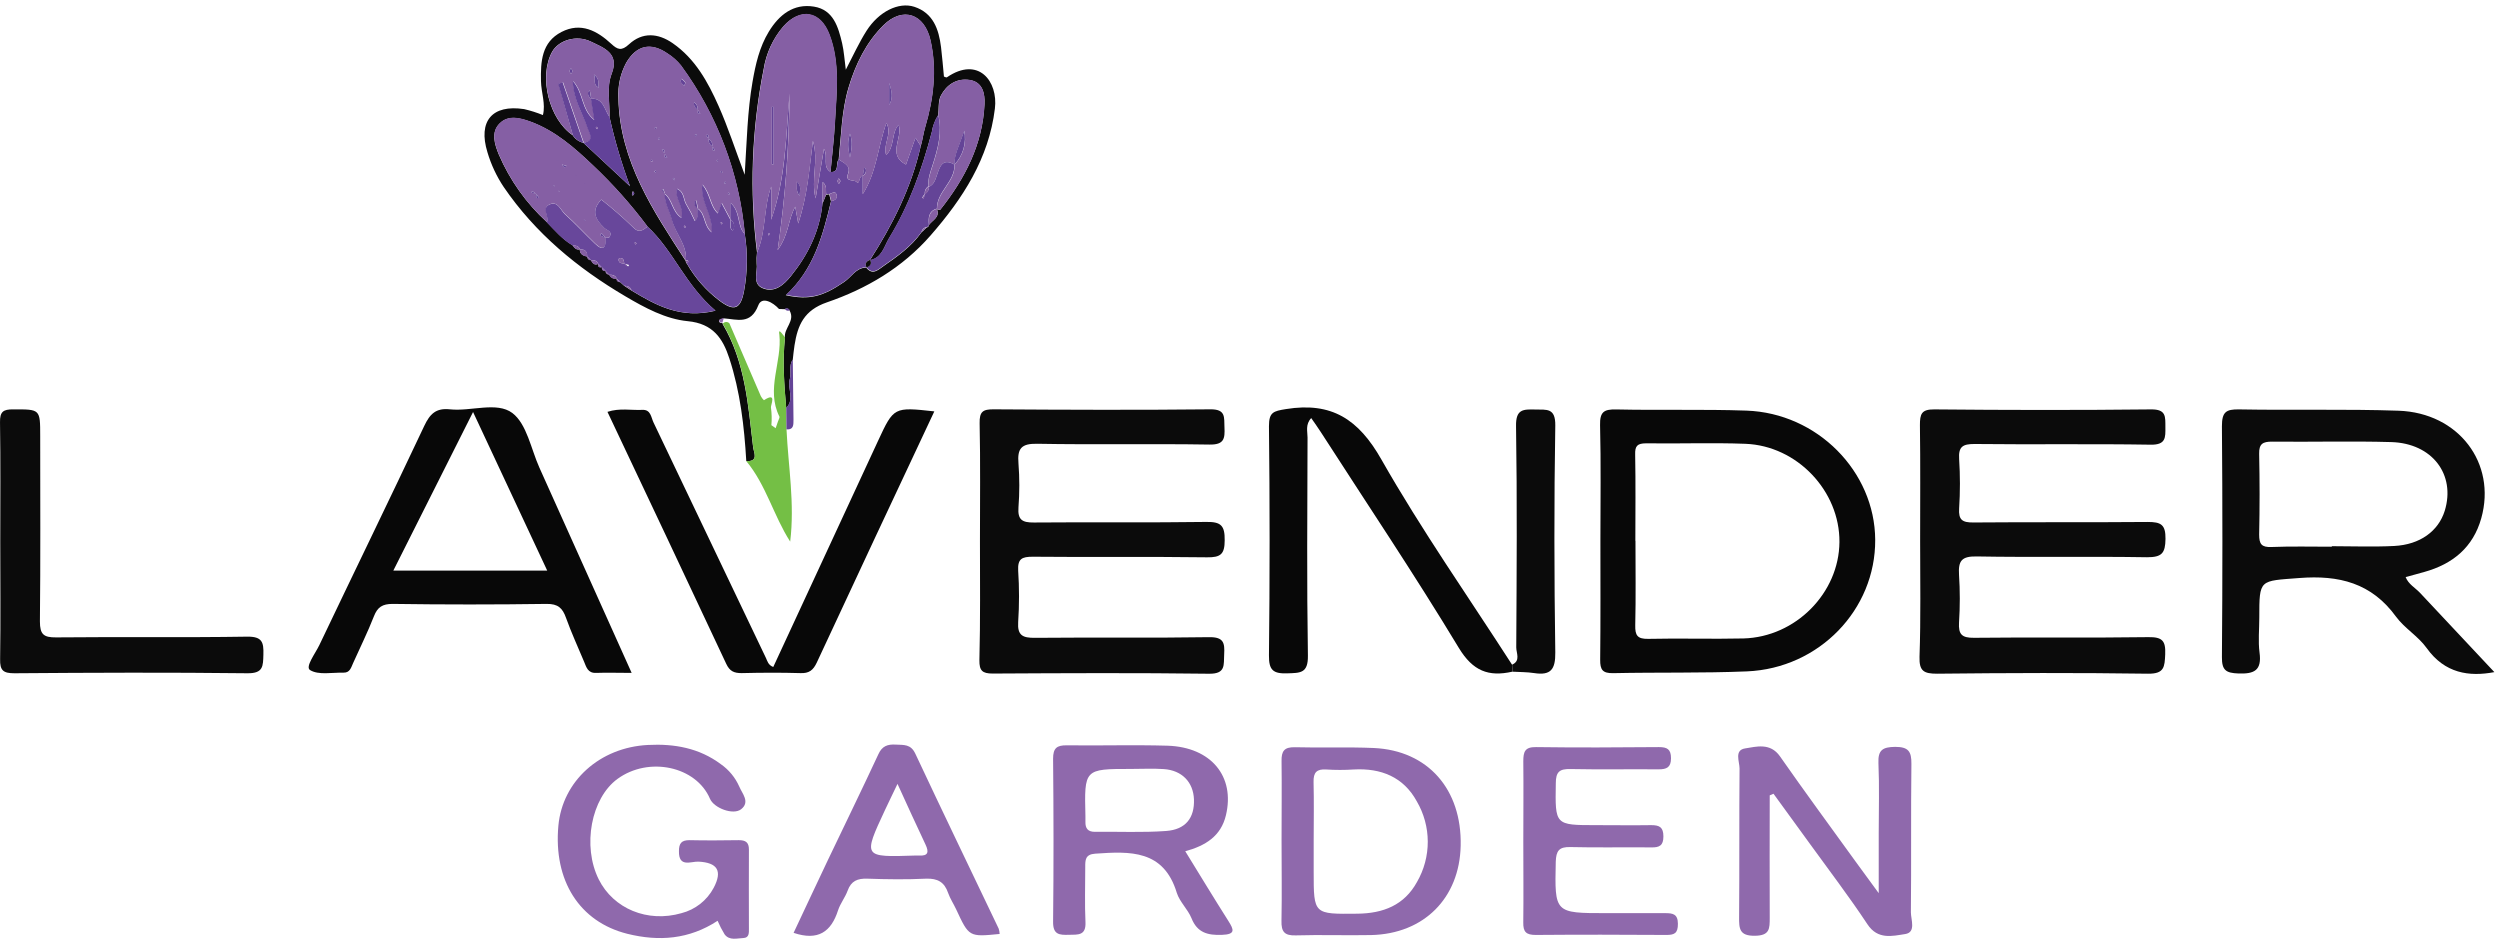<svg width="233" height="88" viewBox="0 0 233 88" fill="none" xmlns="http://www.w3.org/2000/svg">
<path d="M91.332 50.395C91.332 46.748 91.38 43.104 91.301 39.446C91.28 38.361 91.602 38.139 92.629 38.149C99.352 38.194 106.072 38.221 112.792 38.149C114.267 38.129 114.079 38.895 114.12 39.826C114.168 40.87 114.096 41.458 112.724 41.434C107.372 41.345 102.018 41.458 96.663 41.359C95.174 41.331 94.808 41.814 94.921 43.183C95.026 44.549 95.026 45.922 94.921 47.289C94.839 48.445 95.263 48.709 96.368 48.698C101.72 48.65 107.078 48.722 112.43 48.644C113.798 48.623 114.158 48.986 114.141 50.354C114.141 51.651 113.764 51.959 112.495 51.942C107.085 51.867 101.672 51.942 96.262 51.887C95.236 51.887 94.839 52.075 94.894 53.181C94.999 54.776 94.999 56.376 94.894 57.971C94.811 59.227 95.318 59.456 96.457 59.446C101.867 59.391 107.28 59.473 112.69 59.384C114.058 59.364 114.151 59.928 114.093 60.986C114.038 61.961 114.26 62.813 112.683 62.792C105.963 62.703 99.239 62.737 92.519 62.775C91.551 62.775 91.267 62.505 91.28 61.533C91.376 57.797 91.332 54.094 91.332 50.395Z" fill="#0B0B0B"/>
<path d="M178.957 50.399C178.957 46.81 178.988 43.214 178.937 39.628C178.937 38.601 179.063 38.143 180.281 38.156C187.005 38.221 193.732 38.232 200.469 38.156C201.906 38.136 201.807 38.841 201.814 39.806C201.821 40.771 201.872 41.469 200.445 41.445C194.971 41.352 189.496 41.445 184.021 41.38C182.926 41.38 182.519 41.626 182.591 42.772C182.69 44.308 182.69 45.849 182.591 47.385C182.522 48.466 182.895 48.705 183.929 48.695C189.342 48.647 194.755 48.695 200.171 48.647C201.4 48.647 201.841 48.887 201.824 50.225C201.807 51.562 201.482 51.935 200.113 51.935C194.813 51.846 189.506 51.956 184.213 51.86C182.81 51.836 182.502 52.285 182.581 53.571C182.677 55.052 182.677 56.538 182.581 58.019C182.519 59.114 182.83 59.456 183.98 59.443C189.393 59.378 194.806 59.463 200.219 59.381C201.533 59.361 201.851 59.723 201.797 60.989C201.745 62.149 201.718 62.809 200.195 62.789C193.643 62.693 187.087 62.717 180.534 62.789C179.299 62.789 178.858 62.546 178.899 61.208C179.026 57.581 178.957 53.989 178.957 50.399Z" fill="#0B0B0B"/>
<path d="M232.475 62.642C230.125 63.086 227.856 62.768 226.159 60.39C225.375 59.295 224.106 58.56 223.305 57.468C221.023 54.334 218.002 53.581 214.286 53.872C210.57 54.163 210.566 53.937 210.566 57.588C210.566 58.669 210.45 59.764 210.59 60.828C210.809 62.471 210.122 62.823 208.613 62.768C207.442 62.724 207.073 62.453 207.083 61.239C207.142 54.067 207.142 46.896 207.083 39.727C207.083 38.406 207.449 38.132 208.695 38.156C213.646 38.249 218.618 38.108 223.548 38.279C229.153 38.474 232.687 43.176 231.257 48.291C230.498 51.008 228.602 52.565 225.954 53.304C225.372 53.468 224.787 53.626 224.205 53.786C224.465 54.45 225.095 54.775 225.553 55.261C227.88 57.742 230.21 60.229 232.475 62.642ZM217.321 50.953V50.905C219.257 50.905 221.201 50.984 223.138 50.885C225.553 50.762 227.264 49.496 227.853 47.597C228.879 44.23 226.689 41.311 222.86 41.202C219.158 41.095 215.453 41.202 211.75 41.16C210.895 41.16 210.532 41.362 210.553 42.296C210.607 44.806 210.607 47.315 210.553 49.824C210.553 50.707 210.775 51.015 211.689 50.981C213.56 50.905 215.442 50.953 217.321 50.953Z" fill="#0B0B0B"/>
<path d="M149.158 50.382C149.158 46.796 149.216 43.197 149.127 39.624C149.1 38.403 149.469 38.132 150.636 38.16C154.677 38.252 158.725 38.129 162.762 38.269C169.373 38.498 174.738 43.942 174.769 50.31C174.807 56.811 169.551 62.286 162.817 62.573C158.67 62.744 154.513 62.649 150.359 62.738C149.363 62.758 149.127 62.43 149.137 61.482C149.178 57.78 149.158 54.081 149.158 50.382ZM152.426 50.406C152.426 53.027 152.467 55.645 152.405 58.276C152.384 59.213 152.6 59.562 153.613 59.542C156.573 59.473 159.536 59.573 162.492 59.504C167.358 59.371 171.399 55.265 171.436 50.519C171.474 45.773 167.501 41.544 162.663 41.362C159.584 41.246 156.504 41.362 153.425 41.318C152.58 41.318 152.371 41.575 152.398 42.379C152.446 45.054 152.419 47.737 152.415 50.406H152.426Z" fill="#080808"/>
<path d="M69.553 42.974C69.365 39.727 68.988 36.5 67.972 33.393C67.37 31.549 66.456 30.156 64.099 29.934C62.046 29.739 60.095 28.685 58.282 27.614C53.817 24.986 49.892 21.742 46.946 17.428C46.28 16.432 45.769 15.34 45.43 14.191C44.537 11.296 45.861 9.712 48.852 10.17C49.448 10.309 50.033 10.494 50.6 10.725C50.867 9.678 50.439 8.631 50.419 7.563C50.381 5.75 50.47 3.936 52.332 2.978C54.131 2.051 55.647 2.862 56.975 4.09C57.556 4.631 57.926 4.774 58.624 4.128C59.873 2.975 61.324 3.077 62.692 4.025C64.793 5.479 65.977 7.638 66.973 9.88C67.842 11.833 68.502 13.88 69.406 16.288C69.604 13.144 69.659 10.362 70.135 7.628C70.418 5.996 70.781 4.381 71.654 2.951C72.605 1.387 73.953 0.306 75.862 0.617C77.672 0.911 78.127 2.509 78.487 4.039C78.661 4.785 78.702 5.561 78.829 6.496C79.513 5.182 80.064 3.967 80.769 2.858C81.898 1.093 83.743 0.155 85.217 0.634C86.972 1.213 87.499 2.721 87.705 4.398C87.814 5.301 87.886 6.208 87.975 7.135C88.057 7.159 88.194 7.245 88.249 7.207C91.198 5.189 93.039 7.591 92.724 10.119C92.16 14.773 89.73 18.509 86.726 21.948C84.102 24.952 80.749 26.916 77.081 28.175C74.925 28.914 74.343 30.31 74.049 32.182C73.977 32.63 73.936 33.085 73.885 33.534C73.488 34.084 73.782 34.738 73.614 35.32C73.354 36.206 74.1 37.212 73.272 38.03C73.077 35.843 72.93 33.657 73.156 31.467C73.046 30.584 74.138 29.907 73.59 28.948C73.576 28.906 73.552 28.868 73.519 28.837C73.487 28.806 73.448 28.783 73.405 28.771C73.362 28.758 73.317 28.756 73.273 28.764C73.229 28.772 73.188 28.791 73.152 28.819L72.605 28.798C72.03 28.168 71.004 27.594 70.675 28.456C69.967 30.29 68.708 29.763 67.462 29.671C67.315 29.732 67.072 29.759 67.034 29.862C66.973 30.037 67.137 30.129 67.329 30.098L67.359 30.215C69.46 33.759 69.724 37.766 70.193 41.711C70.251 42.132 70.75 43.039 69.553 42.974ZM57.799 26.293L58.176 26.636L58.86 27.08C61.139 28.449 63.435 29.753 66.686 28.959C63.863 26.564 62.754 23.347 60.359 21.134C58.831 19.089 57.13 17.179 55.274 15.426C53.546 13.777 51.753 12.193 49.457 11.351C48.503 11.009 47.384 10.684 46.563 11.515C45.742 12.347 46.101 13.442 46.487 14.396C47.517 16.794 49.046 18.945 50.973 20.706C51.726 21.472 52.417 22.304 53.368 22.858C53.539 23.098 53.711 23.33 54.07 23.227H54.032C54.032 23.686 54.35 23.84 54.734 23.912V23.874C54.731 23.923 54.738 23.971 54.755 24.017C54.772 24.062 54.799 24.103 54.833 24.137C54.867 24.172 54.909 24.198 54.954 24.215C54.999 24.233 55.048 24.24 55.096 24.237H55.072C55.223 24.524 55.414 24.767 55.781 24.579L55.76 24.555C55.692 24.866 55.863 24.931 56.102 24.897C56.075 25.168 56.229 25.239 56.465 25.239H56.444C56.444 25.479 56.605 25.561 56.811 25.606L56.783 25.585C56.838 25.721 56.939 25.832 57.07 25.898C57.2 25.964 57.35 25.98 57.492 25.944L57.471 25.924C57.444 26.191 57.611 26.266 57.834 26.287L57.799 26.293ZM54.378 13.315L58.713 17.356C57.933 15.25 57.295 13.094 56.804 10.903C56.845 9.534 56.499 8.165 57.012 6.845C57.745 4.952 56.239 4.449 55.072 3.881C53.724 3.221 52.048 3.751 51.449 4.843C50.186 7.159 51.172 11.122 53.379 12.607C53.607 12.964 53.965 13.218 54.378 13.315ZM87.287 19.474L87.318 19.515C87.424 19.515 87.592 19.597 87.623 19.556C89.925 16.658 91.582 13.469 91.753 9.691C91.797 8.726 91.585 7.638 90.363 7.457C89.142 7.276 88.228 7.902 87.691 8.908C87.421 9.418 87.513 10.119 87.441 10.735C87.136 11.213 86.934 11.749 86.846 12.309C85.929 15.775 84.735 19.152 82.86 22.211C82.398 22.974 82.203 24.052 81.067 24.264C83.185 20.962 84.937 17.493 85.806 13.637C85.984 13.052 86.045 12.446 86.22 11.854C87.003 9.216 87.328 6.502 86.723 3.789C86.162 1.264 84.122 0.586 82.333 2.359C80.728 3.953 79.739 5.972 79.086 8.148C78.432 10.324 78.401 12.624 78.162 14.875C77.84 15.217 78.285 16.066 77.399 16.045C77.542 14.472 77.741 12.904 77.816 11.33C77.967 8.62 78.295 5.876 77.303 3.248C76.465 1.021 74.586 0.696 72.998 2.475C72.036 3.605 71.404 4.978 71.171 6.444C70.046 12.07 69.837 17.84 70.552 23.532C70.509 23.872 70.499 24.216 70.521 24.558C70.634 25.352 70.073 26.444 71.082 26.865C72.191 27.327 73.064 26.543 73.714 25.732C75.298 23.761 76.4 21.554 76.649 18.988C76.766 18.707 76.885 18.43 76.992 18.15C77.087 18.133 77.183 18.122 77.279 18.112L77.447 18.773C76.677 21.951 75.852 25.106 73.238 27.515C75.428 27.994 76.684 27.642 78.678 26.28C79.363 25.821 79.77 24.956 80.731 24.938C81.323 25.705 81.867 25.13 82.326 24.815C83.633 23.908 84.937 22.988 85.874 21.664L86.374 21.198C86.4 21.197 86.426 21.19 86.45 21.178C86.474 21.166 86.495 21.15 86.513 21.13C86.53 21.11 86.543 21.087 86.552 21.061C86.56 21.036 86.564 21.009 86.562 20.983C86.911 20.497 87.653 20.24 87.301 19.46L87.287 19.474ZM63.924 24.264C63.908 24.319 63.908 24.377 63.925 24.432C63.941 24.487 63.973 24.535 64.017 24.572C64.775 25.902 65.793 27.066 67.01 27.994C68.42 29.075 69.04 28.853 69.358 27.063C69.673 25.337 69.693 23.571 69.416 21.838C68.9 16.157 66.847 10.725 63.476 6.123C63.12 5.678 62.692 5.296 62.21 4.993C60.653 3.912 59.312 4.22 58.361 5.856C57.818 6.865 57.566 8.004 57.632 9.147C57.752 15.019 60.876 19.655 63.91 24.326L63.924 24.264ZM58.973 17.828C58.938 17.922 58.911 18.018 58.891 18.116C58.891 18.153 58.946 18.198 58.973 18.242C59.021 18.17 59.1 18.105 59.106 18.03C59.113 17.955 59.041 17.897 58.987 17.821L58.973 17.828Z" fill="#0B0B0B"/>
<path d="M58.87 62.714C57.584 62.714 56.575 62.676 55.565 62.714C54.785 62.751 54.651 62.183 54.436 61.67C53.864 60.301 53.249 58.97 52.752 57.581C52.431 56.671 52.003 56.271 50.946 56.284C46.156 56.353 41.373 56.353 36.599 56.284C35.644 56.284 35.186 56.575 34.847 57.444C34.269 58.922 33.56 60.349 32.91 61.8C32.725 62.207 32.616 62.703 32.031 62.69C30.96 62.666 29.687 62.94 28.897 62.45C28.421 62.153 29.396 60.897 29.769 60.11C33.013 53.301 36.322 46.522 39.538 39.7C40.068 38.574 40.636 38.009 41.933 38.15C43.901 38.362 46.303 37.407 47.75 38.492C49.102 39.518 49.485 41.835 50.275 43.593C53.098 49.879 55.911 56.137 58.87 62.714ZM51.001 53.181L44.089 38.399C41.54 43.47 39.134 48.257 36.657 53.181H51.001Z" fill="#080808"/>
<path d="M87.079 38.341C83.383 46.211 79.736 53.971 76.129 61.742C75.787 62.474 75.4 62.768 74.596 62.734C72.776 62.679 70.952 62.689 69.122 62.734C68.413 62.734 68.01 62.563 67.685 61.868C64.034 54.06 60.342 46.272 56.615 38.385C57.752 38.009 58.822 38.252 59.873 38.2C60.65 38.163 60.68 38.885 60.899 39.357C64.399 46.675 67.893 53.995 71.383 61.317C71.527 61.622 71.592 61.981 72.068 62.163C75.321 55.141 78.577 48.114 81.837 41.082C83.301 37.927 83.308 37.927 87.079 38.341Z" fill="#080808"/>
<path d="M140.946 62.601C138.732 63.097 137.271 62.542 135.964 60.387C131.858 53.585 127.41 46.964 123.105 40.278C122.835 39.853 122.537 39.446 122.205 38.964C121.644 39.569 121.863 40.213 121.863 40.777C121.843 47.556 121.788 54.334 121.897 61.112C121.921 62.768 121.172 62.714 119.978 62.755C118.671 62.799 118.25 62.471 118.267 61.081C118.347 53.964 118.347 46.845 118.267 39.723C118.267 38.413 118.678 38.317 119.855 38.126C124.104 37.441 126.613 39.063 128.751 42.834C132.481 49.393 136.84 55.607 140.922 61.947C140.925 62.166 140.946 62.385 140.946 62.601Z" fill="#080808"/>
<path d="M0.025 50.474C0.025 46.769 0.062 43.066 0.001 39.364C-0.016 38.368 0.295 38.146 1.239 38.153C3.747 38.153 3.747 38.112 3.747 40.657C3.747 46.409 3.782 52.164 3.72 57.92C3.72 59.121 4.062 59.418 5.232 59.405C11.159 59.343 17.085 59.432 23.025 59.336C24.435 59.316 24.582 59.849 24.548 61.006C24.517 62.077 24.548 62.765 23.063 62.748C15.826 62.662 8.589 62.69 1.352 62.748C0.309 62.748 -0.016 62.498 0.011 61.427C0.066 57.779 0.025 54.132 0.025 50.474Z" fill="#0B0B0B"/>
<path d="M110.466 79.336C111.862 81.604 113.155 83.74 114.486 85.837C115.003 86.655 115.17 87.086 113.874 87.13C112.577 87.175 111.588 86.942 111.047 85.577C110.705 84.742 109.952 84.065 109.679 83.219C108.457 79.182 105.323 79.336 102.076 79.562C101.135 79.627 101.142 80.164 101.145 80.821C101.145 82.532 101.087 84.243 101.166 85.953C101.224 87.219 100.454 87.103 99.626 87.124C98.74 87.147 98.134 87.124 98.148 85.906C98.206 80.845 98.196 75.781 98.148 70.717C98.148 69.724 98.49 69.451 99.431 69.464C102.558 69.505 105.692 69.406 108.82 69.499C112.888 69.635 115.119 72.373 114.257 75.979C113.792 77.936 112.348 78.823 110.466 79.336ZM105.405 71.665C101.053 71.665 101.053 71.665 101.162 76.072C101.162 76.239 101.162 76.414 101.162 76.581C101.142 77.197 101.385 77.533 102.052 77.526C104.266 77.498 106.5 77.608 108.683 77.447C110.514 77.314 111.338 76.219 111.277 74.501C111.215 72.893 110.158 71.791 108.461 71.678C107.448 71.61 106.425 71.665 105.405 71.665Z" fill="#8F69AC"/>
<path d="M164.939 74.128C164.939 77.93 164.918 81.731 164.939 85.533C164.939 86.559 164.939 87.192 163.57 87.213C162.102 87.237 162.075 86.549 162.085 85.457C162.123 80.848 162.085 76.236 162.126 71.624C162.126 70.98 161.613 69.913 162.646 69.752C163.679 69.591 164.986 69.194 165.893 70.491C168.206 73.803 170.601 77.057 172.969 80.335C173.565 81.16 174.17 81.978 175.097 83.244V77.625C175.097 75.463 175.166 73.297 175.07 71.124C175.015 69.882 175.484 69.625 176.63 69.608C177.869 69.608 178.156 70.039 178.143 71.192C178.088 75.801 178.143 80.431 178.095 85.026C178.095 85.711 178.598 86.898 177.558 87.055C176.377 87.233 175.015 87.61 174.047 86.145C172.353 83.582 170.485 81.139 168.685 78.648C167.556 77.088 166.425 75.531 165.291 73.978L164.939 74.128Z" fill="#8F69AC"/>
<path d="M119.441 78.289C119.441 75.839 119.471 73.386 119.441 70.939C119.42 69.995 119.697 69.618 120.693 69.642C123.14 69.711 125.596 69.605 128.043 69.714C133.079 69.947 136.255 73.564 136.135 78.826C136.029 83.699 132.713 87.038 127.786 87.148C125.449 87.196 123.112 87.107 120.775 87.178C119.708 87.213 119.406 86.836 119.434 85.81C119.482 83.322 119.441 80.797 119.441 78.289ZM122.435 78.347V81.249C122.435 85.242 122.435 85.197 126.503 85.156C128.915 85.132 130.879 84.366 132.067 82.197C132.726 81.055 133.071 79.76 133.068 78.442C133.065 77.125 132.714 75.831 132.05 74.693C130.811 72.417 128.713 71.572 126.164 71.716C125.312 71.771 124.457 71.771 123.605 71.716C122.715 71.658 122.4 71.993 122.424 72.89C122.469 74.703 122.438 76.527 122.435 78.347Z" fill="#8F69AC"/>
<path d="M66.88 85.817C64.232 87.555 61.406 87.76 58.47 87.031C54.005 85.916 51.572 82.07 52.041 76.958C52.42 72.801 55.9 69.649 60.4 69.43C62.846 69.304 65.159 69.711 67.185 71.223C67.934 71.747 68.525 72.465 68.896 73.3C69.163 73.957 69.939 74.744 69.07 75.422C68.335 75.996 66.538 75.312 66.169 74.443C64.879 71.418 60.468 70.471 57.553 72.592C55.089 74.388 54.255 78.85 55.801 81.957C57.17 84.694 60.352 86.019 63.51 85.108C64.147 84.945 64.743 84.65 65.261 84.244C65.778 83.837 66.205 83.328 66.514 82.748C67.359 81.153 66.857 80.393 65.098 80.304C64.413 80.27 63.247 80.889 63.278 79.329C63.278 78.624 63.49 78.303 64.249 78.303C65.786 78.337 67.329 78.327 68.862 78.303C69.491 78.303 69.803 78.508 69.799 79.182C69.782 81.632 69.799 84.079 69.799 86.528C69.799 86.918 69.844 87.404 69.276 87.425C68.708 87.445 67.986 87.688 67.534 87.083C67.285 86.677 67.067 86.254 66.88 85.817Z" fill="#8F69AC"/>
<path d="M93.166 87.045C90.312 87.329 90.312 87.329 89.115 84.752C88.875 84.236 88.55 83.753 88.365 83.223C88.023 82.22 87.397 81.854 86.312 81.892C84.495 81.981 82.671 81.957 80.838 81.892C79.924 81.861 79.325 82.101 79 83.007C78.767 83.644 78.316 84.201 78.107 84.841C77.467 86.836 76.256 87.716 73.963 86.942C75.021 84.698 76.085 82.415 77.166 80.143C78.73 76.862 80.331 73.594 81.864 70.296C82.206 69.533 82.723 69.351 83.479 69.396C84.235 69.44 84.879 69.331 85.306 70.238C87.862 75.688 90.483 81.112 93.077 86.549C93.13 86.709 93.16 86.876 93.166 87.045ZM83.647 73.057C83.164 74.084 82.815 74.768 82.48 75.497C80.427 79.9 80.427 79.9 85.296 79.736C85.409 79.736 85.525 79.736 85.638 79.736C86.497 79.791 86.6 79.435 86.257 78.71C85.405 76.924 84.591 75.11 83.647 73.057Z" fill="#8F69AC"/>
<path d="M141.972 78.487C141.972 75.983 142 73.478 141.972 70.96C141.972 70.077 142.106 69.612 143.16 69.629C146.975 69.683 150.79 69.663 154.609 69.629C155.375 69.629 155.741 69.824 155.738 70.676C155.734 71.528 155.327 71.702 154.581 71.702C151.844 71.678 149.107 71.733 146.369 71.675C145.343 71.651 145.001 71.935 145.001 73.009C144.939 76.903 144.898 76.903 148.764 76.903C150.475 76.903 152.186 76.93 153.897 76.903C154.667 76.903 155.026 77.095 155.029 77.95C155.033 78.805 154.656 78.997 153.893 78.977C151.389 78.949 148.881 79.011 146.366 78.946C145.308 78.918 145.031 79.288 144.997 80.314C144.894 85.105 144.864 85.105 149.722 85.105C151.546 85.105 153.366 85.105 155.197 85.105C155.912 85.105 156.374 85.187 156.381 86.094C156.388 87 156.039 87.144 155.266 87.137C151.221 87.11 147.177 87.103 143.136 87.137C142.239 87.137 141.952 86.86 141.969 85.967C142 83.5 141.972 80.995 141.972 78.487Z" fill="#8F69AC"/>
<path d="M140.946 62.601C140.946 62.385 140.946 62.166 140.929 61.947C141.743 61.584 141.312 60.862 141.315 60.342C141.353 53.462 141.404 46.581 141.295 39.703C141.267 38.115 141.979 38.143 143.098 38.167C144.152 38.191 144.977 37.999 144.953 39.662C144.836 46.711 144.85 53.763 144.953 60.811C144.973 62.399 144.528 62.97 142.982 62.731C142.315 62.628 141.63 62.642 140.946 62.601Z" fill="#0B0B0B"/>
<path d="M69.553 42.974C70.75 43.039 70.237 42.132 70.196 41.67C69.727 37.725 69.464 33.718 67.363 30.173C67.398 30.126 67.442 30.087 67.494 30.058C67.546 30.03 67.603 30.014 67.661 30.01C67.72 30.006 67.779 30.015 67.834 30.036C67.888 30.057 67.938 30.09 67.979 30.132C68.953 32.397 69.93 34.661 70.911 36.924C70.985 37.065 71.082 37.192 71.199 37.301C72.461 36.476 71.804 37.78 71.852 37.985C71.928 38.529 71.942 39.08 71.893 39.627L72.29 39.908C72.362 39.696 72.441 39.48 72.513 39.265C72.561 39.114 72.687 38.922 72.636 38.816C71.366 36.271 72.906 33.725 72.636 31.183C72.636 31.135 72.502 30.622 72.855 31.053C72.961 31.179 73.06 31.309 73.163 31.439C72.927 33.629 73.084 35.816 73.279 37.999C73.279 38.683 73.279 39.347 73.303 40.021C73.467 43.484 74.08 46.922 73.645 50.477C72.102 48.079 71.404 45.198 69.553 42.974Z" fill="#74BF45"/>
<path d="M73.299 40.021C73.299 39.337 73.282 38.673 73.276 37.999C74.087 37.185 73.341 36.179 73.618 35.292C73.785 34.711 73.491 34.057 73.888 33.506C73.909 35.375 73.93 37.242 73.953 39.108C73.943 39.559 74.004 40.059 73.299 40.021Z" fill="#644497"/>
<path d="M63.924 24.309C60.889 19.638 57.765 15.002 57.645 9.13C57.58 7.987 57.832 6.847 58.374 5.839C59.325 4.203 60.667 3.895 62.224 4.976C62.706 5.279 63.134 5.661 63.49 6.106C66.861 10.707 68.916 16.14 69.433 21.821C68.677 21.086 69.091 19.809 68.106 18.906V20.47L67.277 18.913L66.935 19.888C66.169 19.166 66.251 18.057 65.484 17.199C65.286 18.831 66.511 20.042 66.357 21.647C65.57 21.01 65.799 19.936 65.05 19.436C65.002 19.187 64.957 18.937 64.91 18.687C64.865 18.714 64.793 18.735 64.78 18.773C64.733 18.896 64.735 19.033 64.784 19.156C64.834 19.279 64.927 19.379 65.046 19.436C64.971 19.779 65.214 20.199 64.783 20.586C64.552 20.067 64.29 19.562 63.999 19.074C63.695 18.625 63.832 17.886 63.103 17.585C62.918 18.595 63.822 19.296 63.534 20.299C62.655 19.724 62.706 18.619 61.97 18.068C61.929 17.917 61.885 17.767 61.84 17.616L61.71 17.705L61.967 18.068C61.967 18.947 62.436 19.69 62.651 20.5C62.966 21.811 64.064 22.851 63.924 24.309ZM61.943 14.314C62.032 14.431 61.782 14.776 62.189 14.684L61.936 14.318C61.84 14.205 62.087 13.859 61.686 13.955L61.943 14.314ZM66.391 13.63C66.477 13.75 66.23 14.099 66.641 13.999L66.384 13.633C66.402 13.498 66.379 13.361 66.318 13.239C66.257 13.117 66.161 13.016 66.042 12.949C65.953 12.829 66.2 12.477 65.786 12.583L66.046 12.945C66.028 13.081 66.051 13.218 66.112 13.34C66.173 13.462 66.269 13.563 66.388 13.63H66.391ZM65.022 10.208C65.112 10.328 64.865 10.674 65.272 10.574L65.016 10.211C65.033 10.076 65.01 9.939 64.949 9.817C64.888 9.695 64.792 9.594 64.674 9.527L64.533 9.445L64.68 9.52C64.661 9.656 64.683 9.795 64.743 9.918C64.804 10.041 64.9 10.144 65.019 10.211L65.022 10.208ZM63.763 7.994C63.815 7.861 63.91 7.727 63.876 7.68C63.778 7.551 63.663 7.436 63.534 7.337C63.496 7.43 63.404 7.556 63.435 7.611C63.527 7.753 63.636 7.883 63.76 7.998L63.763 7.994ZM67.329 16.083L67.284 15.933C67.243 15.933 67.165 15.953 67.165 15.97C67.168 16.022 67.18 16.073 67.199 16.121L67.329 16.083ZM62.881 16.685L62.802 16.576L62.706 16.665L62.836 16.805L62.881 16.685ZM67.62 16.945C67.582 16.945 67.531 16.945 67.517 16.973C67.5 17.013 67.49 17.056 67.49 17.099L67.664 17.065L67.62 16.945ZM61.461 12.839C61.426 12.839 61.375 12.839 61.361 12.867C61.343 12.906 61.333 12.95 61.334 12.993L61.508 12.959L61.461 12.839ZM68.006 18.064C67.982 18.027 67.969 17.975 67.934 17.962C67.9 17.948 67.866 17.996 67.832 18.016L67.955 18.181L68.006 18.064ZM61.064 12.028C61.098 12.011 61.153 11.998 61.163 11.97C61.173 11.928 61.173 11.883 61.163 11.84L61.009 11.926L61.064 12.028ZM64.8 12.689C64.947 12.689 64.978 12.637 64.882 12.504C64.882 12.504 64.766 12.521 64.766 12.538C64.77 12.592 64.783 12.646 64.804 12.696L64.8 12.689ZM60.694 14.896L60.65 15.019L60.824 15.036C60.823 14.993 60.813 14.951 60.793 14.913C60.78 14.889 60.728 14.909 60.694 14.889V14.896ZM66.853 15.132L66.925 14.896C66.88 14.896 66.802 14.92 66.802 14.933C66.815 15.005 66.838 15.074 66.87 15.139L66.853 15.132ZM61.156 15.998L61.077 15.888L60.982 15.977L61.112 16.114L61.156 15.998Z" fill="#855FA4"/>
<path d="M76.663 18.957C76.413 21.524 75.311 23.748 73.727 25.701C73.077 26.512 72.205 27.296 71.096 26.834C70.07 26.413 70.648 25.322 70.535 24.528C70.512 24.185 70.523 23.842 70.566 23.501C71.411 21.554 71.147 19.395 71.866 17.397V20.477C73.234 16.655 73.255 12.679 73.577 8.737C73.551 13.613 73.184 18.481 72.478 23.306C73.543 21.831 73.43 20.48 74.117 19.269C74.203 19.761 74.271 20.128 74.394 20.826C75.27 18.17 75.421 15.727 75.763 13.134C76.331 15.029 75.551 16.73 76.016 18.485C76.27 16.993 76.519 15.498 76.793 13.869C77.228 14.636 76.602 15.532 77.412 16.025C78.299 16.046 77.854 15.2 78.179 14.855C78.624 15.197 79.332 15.392 79.034 16.193C78.737 16.993 79.568 16.709 79.811 16.939C80.153 17.281 80.009 16.384 80.41 16.374V18.085C81.71 16.032 81.813 13.674 82.613 11.447C83.181 12.514 82.271 13.421 82.589 14.451C83.421 13.643 83.038 12.398 83.753 11.628C84.18 12.853 82.641 14.403 84.437 15.334C84.714 14.54 85.005 13.719 85.32 12.832C85.525 13.151 85.662 13.38 85.816 13.606C84.947 17.462 83.195 20.932 81.077 24.233L81.094 24.213C80.752 24.333 80.574 24.555 80.752 24.925V24.901C79.794 24.918 79.383 25.784 78.699 26.242C76.704 27.611 75.448 27.953 73.258 27.477C75.873 25.082 76.697 21.914 77.467 18.735C77.84 18.684 78.087 18.468 77.953 18.105C77.82 17.743 77.525 18.04 77.299 18.075C77.204 18.075 77.108 18.095 77.012 18.112C76.923 17.77 77.135 17.353 76.67 16.959L76.663 18.957ZM78.336 16.873L78.179 16.617C78.134 16.706 78.052 16.795 78.052 16.884C78.052 16.973 78.141 17.055 78.189 17.144L78.336 16.873ZM71.661 21.972L71.729 21.743C71.688 21.743 71.613 21.767 71.613 21.78C71.619 21.846 71.635 21.911 71.661 21.972Z" fill="#68479B"/>
<path d="M77.412 16.021C76.602 15.529 77.228 14.632 76.793 13.866C76.519 15.495 76.27 16.99 76.016 18.482C75.551 16.726 76.331 15.026 75.763 13.13C75.438 15.724 75.281 18.167 74.394 20.822C74.271 20.138 74.203 19.758 74.117 19.265C73.433 20.477 73.543 21.828 72.478 23.303C73.188 18.477 73.558 13.607 73.587 8.73C73.245 12.672 73.224 16.648 71.876 20.47V17.39C71.158 19.395 71.421 21.547 70.576 23.494C69.861 17.802 70.07 12.032 71.195 6.407C71.428 4.941 72.06 3.567 73.022 2.438C74.61 0.658 76.489 0.983 77.327 3.211C78.319 5.839 77.991 8.583 77.84 11.293C77.744 12.88 77.556 14.448 77.412 16.021ZM71.938 15.337H72.078V9.958H71.938V15.337ZM74.528 18.29C74.504 17.777 74.764 17.421 74.268 16.921C74.316 17.424 74.128 17.777 74.535 18.28L74.528 18.29Z" fill="#855FA4"/>
<path d="M85.819 13.613C85.672 13.387 85.529 13.158 85.323 12.839C85.008 13.726 84.718 14.55 84.441 15.341C82.637 14.41 84.177 12.86 83.756 11.635C83.041 12.418 83.414 13.65 82.593 14.458C82.251 13.431 83.185 12.521 82.617 11.454C81.816 13.681 81.713 16.035 80.413 18.092V16.381C80.534 16.325 80.628 16.225 80.678 16.102C80.727 15.978 80.728 15.841 80.68 15.717C80.68 15.679 80.594 15.659 80.55 15.631L80.417 16.384C80.016 16.384 80.177 17.288 79.818 16.949C79.575 16.72 78.754 16.976 79.041 16.203C79.329 15.43 78.63 15.21 78.186 14.865C78.418 12.614 78.446 10.338 79.106 8.138C79.766 5.938 80.749 3.943 82.353 2.349C84.143 0.576 86.182 1.254 86.743 3.779C87.349 6.492 87.024 9.206 86.24 11.844C86.059 12.422 85.997 13.027 85.819 13.613ZM79.219 14.684C79.411 13.726 79.452 13.175 79.219 12.456C78.983 13.178 79.014 13.702 79.219 14.684ZM82.867 9.791C83.171 9.274 83.209 8.72 82.867 7.738V9.791Z" fill="#855FA4"/>
<path d="M50.973 20.706C49.044 18.939 47.514 16.781 46.487 14.376C46.101 13.421 45.731 12.322 46.563 11.495C47.394 10.666 48.503 10.978 49.457 11.33C51.743 12.172 53.536 13.756 55.274 15.405C57.13 17.159 58.831 19.068 60.359 21.113C59.921 21.424 59.592 21.797 58.99 21.161C58.052 20.255 57.068 19.398 56.041 18.595C55.066 19.621 55.483 20.449 56.325 21.239C56.564 21.465 57.132 21.558 56.797 22.098C56.756 22.163 56.585 22.146 56.472 22.167L56.047 21.718L55.914 21.924L56.465 22.177C56.486 23.043 56.267 23.474 55.459 22.687C54.522 21.78 53.635 20.819 52.667 19.949C52.246 19.573 51.983 18.697 51.223 19.049C50.463 19.402 51.247 20.182 50.973 20.706ZM53.731 19.778L54.073 20.12C54.213 20.265 54.367 20.396 54.532 20.511L54.415 20.463C54.428 20.503 54.447 20.541 54.47 20.576C54.47 20.576 54.528 20.576 54.559 20.596C54.59 20.617 54.542 20.538 54.415 20.463L54.073 20.12L53.731 19.778ZM53.731 16.357L53.587 16.281L53.738 16.353L54.08 16.695L54.422 17.038L54.562 17.123L54.419 17.044C54.303 16.931 54.19 16.819 54.077 16.702C53.964 16.586 53.84 16.487 53.728 16.37L53.731 16.357ZM51.678 17.383C51.669 17.349 51.656 17.316 51.64 17.284C51.64 17.267 51.582 17.267 51.551 17.26L51.695 17.4L52.037 17.742C52.051 17.783 52.068 17.822 52.089 17.859C52.089 17.859 52.143 17.859 52.174 17.886L52.034 17.746L51.678 17.383ZM52.02 14.988L51.873 14.906L52.02 14.985L52.362 15.327C52.482 15.46 52.551 15.775 52.804 15.457L52.355 15.33L52.02 14.988ZM49.967 18.067C50.053 18.191 49.81 18.547 50.231 18.434L49.967 18.067L49.605 17.808L49.519 17.941L49.967 18.067Z" fill="#855FA4"/>
<path d="M56.468 22.177C56.581 22.156 56.752 22.177 56.793 22.108C57.136 21.568 56.561 21.476 56.321 21.25C55.48 20.459 55.062 19.642 56.037 18.605C57.064 19.408 58.049 20.265 58.987 21.171C59.582 21.797 59.911 21.434 60.355 21.123C62.751 23.337 63.859 26.54 66.682 28.948C63.431 29.742 61.136 28.445 58.857 27.067C58.768 26.724 58.487 26.652 58.172 26.625L57.796 26.283L57.82 26.307L57.457 25.944L57.478 25.965C57.344 25.646 57.071 25.599 56.77 25.605L56.797 25.626L56.431 25.26H56.451L56.089 24.918L55.746 24.576L55.767 24.599C55.633 24.274 55.363 24.227 55.059 24.257H55.083L54.72 23.895V23.932C54.747 23.436 54.511 23.207 54.019 23.248H54.056C53.929 22.906 53.649 22.882 53.355 22.878C52.41 22.324 51.719 21.51 50.959 20.726C51.233 20.192 50.412 19.426 51.206 19.063C52 18.701 52.232 19.587 52.65 19.963C53.618 20.839 54.504 21.801 55.442 22.701C56.249 23.488 56.468 23.043 56.448 22.191L56.468 22.177ZM58.179 24.572L58.545 24.832L58.631 24.699L58.183 24.569C58.148 24.309 58.135 24.028 57.762 24.045C57.724 24.045 57.656 24.114 57.656 24.151C57.632 24.531 57.923 24.535 58.176 24.576L58.179 24.572ZM59.308 22.731C59.308 22.694 59.308 22.642 59.281 22.625C59.254 22.608 59.196 22.605 59.151 22.594L59.189 22.779L59.308 22.731Z" fill="#68479B"/>
<path d="M63.924 24.309C64.064 22.851 62.966 21.811 62.62 20.511C62.405 19.7 61.936 18.957 61.936 18.078C62.672 18.629 62.62 19.734 63.5 20.309C63.787 19.324 62.884 18.598 63.069 17.596C63.798 17.897 63.661 18.622 63.965 19.084C64.256 19.573 64.517 20.077 64.749 20.596C65.18 20.21 64.937 19.799 65.012 19.447C65.762 19.936 65.532 21.021 66.319 21.657C66.473 20.052 65.248 18.841 65.447 17.209C66.203 18.068 66.131 19.176 66.898 19.898L67.24 18.923L68.068 20.48C68.143 20.822 67.91 21.216 68.277 21.507C68.335 21.425 68.377 21.333 68.399 21.235C68.421 21.138 68.424 21.036 68.405 20.938C68.387 20.839 68.349 20.745 68.293 20.662C68.238 20.579 68.166 20.507 68.082 20.453V18.889C69.06 19.792 68.653 21.069 69.409 21.804C69.686 23.537 69.666 25.303 69.351 27.029C69.033 28.819 68.413 29.041 67.004 27.96C65.786 27.032 64.768 25.868 64.01 24.538C64.253 24.357 64.157 24.271 63.917 24.23L63.924 24.309ZM67.325 20.805C67.301 20.771 67.284 20.716 67.254 20.703C67.223 20.689 67.185 20.74 67.151 20.761L67.274 20.922L67.325 20.805ZM63.904 21.123L63.822 21.014L63.726 21.106L63.859 21.247L63.904 21.123Z" fill="#68479B"/>
<path d="M53.392 12.607C51.185 11.122 50.2 7.159 51.462 4.843C52.061 3.751 53.738 3.221 55.086 3.881C56.253 4.453 57.758 4.952 57.026 6.845C56.513 8.169 56.858 9.548 56.817 10.903C56.325 10.252 56.273 9.154 55.107 9.192L54.973 8.439C54.925 8.466 54.853 8.487 54.843 8.525C54.795 8.649 54.796 8.787 54.845 8.911C54.895 9.035 54.989 9.135 55.11 9.192C55.199 9.78 55.291 10.369 55.421 11.197C54.179 10.205 54.432 8.675 53.42 7.553C53.461 9.315 54.316 10.554 54.788 11.915C54.977 12.487 55.497 13.099 54.419 13.318L52.479 7.676L52.068 7.827L53.392 12.607ZM55.349 6.93C55.592 7.457 55.175 7.833 55.822 8.193C55.661 7.782 55.976 7.419 55.349 6.93ZM53.225 6.899C53.273 6.797 53.355 6.708 53.351 6.619C53.348 6.53 53.262 6.448 53.211 6.359C53.166 6.448 53.081 6.537 53.081 6.626C53.081 6.715 53.17 6.8 53.225 6.899Z" fill="#855FA4"/>
<path d="M87.451 10.722C87.527 10.106 87.451 9.404 87.705 8.894C88.242 7.888 89.186 7.262 90.377 7.444C91.568 7.625 91.811 8.713 91.766 9.678C91.595 13.442 89.939 16.644 87.636 19.543C87.606 19.584 87.438 19.515 87.332 19.502C87.281 17.88 89.043 16.973 88.964 15.348C89.359 14.932 89.648 14.427 89.807 13.877C89.966 13.326 89.99 12.745 89.877 12.182C89.436 13.52 88.96 14.359 88.95 15.334C87.804 14.684 87.582 15.591 87.315 16.34C87.164 16.781 87.037 17.199 86.579 17.411L86.548 17.384C86.469 16.679 86.73 16.042 86.935 15.392C87.421 13.863 87.845 12.343 87.451 10.722Z" fill="#855FA4"/>
<path d="M86.579 17.411C87.037 17.198 87.164 16.781 87.315 16.34C87.575 15.59 87.804 14.684 88.95 15.334C89.019 16.959 87.267 17.866 87.318 19.488L87.287 19.447C86.531 19.696 86.517 20.302 86.572 20.938C86.574 20.965 86.571 20.991 86.562 21.017C86.554 21.042 86.54 21.065 86.523 21.085C86.505 21.105 86.484 21.122 86.46 21.133C86.436 21.145 86.41 21.152 86.384 21.154C86.263 21.17 86.149 21.223 86.06 21.307C85.97 21.39 85.909 21.499 85.884 21.619C84.947 22.943 83.643 23.864 82.336 24.771C81.878 25.085 81.334 25.66 80.742 24.894V24.918C81.084 24.791 81.282 24.596 81.084 24.206L81.067 24.227C82.203 24.025 82.398 22.947 82.86 22.174C84.735 19.094 85.939 15.737 86.846 12.271C86.934 11.711 87.136 11.175 87.441 10.697C87.831 12.319 87.407 13.845 86.921 15.368C86.716 16.018 86.456 16.654 86.534 17.359C86.418 17.429 86.324 17.53 86.264 17.651C86.203 17.773 86.178 17.909 86.192 18.044C86.107 18.167 86.021 18.29 85.943 18.416C85.943 18.416 86.025 18.475 86.066 18.506L86.21 18.061C86.325 17.997 86.42 17.902 86.486 17.788C86.551 17.673 86.583 17.542 86.579 17.411Z" fill="#644497"/>
<path d="M55.096 9.189C56.273 9.154 56.325 10.253 56.807 10.899C57.298 13.091 57.936 15.247 58.716 17.353L54.378 13.315C55.456 13.096 54.935 12.484 54.747 11.912C54.292 10.543 53.437 9.312 53.379 7.55C54.405 8.672 54.138 10.201 55.38 11.194C55.25 10.366 55.158 9.777 55.069 9.189H55.096ZM55.699 11.926C55.675 11.892 55.657 11.837 55.627 11.823C55.596 11.809 55.558 11.861 55.521 11.881L55.647 12.042L55.699 11.926Z" fill="#624299"/>
<path d="M53.392 12.607L52.024 7.816L52.434 7.666L54.378 13.315C53.97 13.215 53.617 12.961 53.392 12.607Z" fill="#644497"/>
<path d="M86.586 20.952C86.531 20.316 86.545 19.71 87.301 19.46C87.653 20.24 86.911 20.497 86.586 20.952Z" fill="#855FA4"/>
<path d="M76.663 18.957V16.966C77.142 17.359 76.93 17.777 77.005 18.119C76.899 18.399 76.779 18.677 76.663 18.957Z" fill="#855FA4"/>
<path d="M77.303 18.081C77.529 18.047 77.816 17.739 77.956 18.112C78.097 18.485 77.844 18.69 77.471 18.742C77.419 18.519 77.365 18.311 77.303 18.081Z" fill="#855FA4"/>
<path d="M54.036 23.244C54.528 23.214 54.764 23.443 54.737 23.929C54.343 23.857 54.036 23.703 54.036 23.244Z" fill="#855FA4"/>
<path d="M58.987 17.821C59.041 17.897 59.124 17.965 59.12 18.023C59.117 18.081 59.035 18.163 58.987 18.235C58.959 18.191 58.901 18.146 58.905 18.109C58.924 18.011 58.952 17.915 58.987 17.821Z" fill="#644497"/>
<path d="M53.351 22.868C53.645 22.868 53.926 22.91 54.053 23.238C53.711 23.341 53.533 23.101 53.351 22.868Z" fill="#855FA4"/>
<path d="M55.062 24.254C55.367 24.237 55.637 24.285 55.77 24.596C55.404 24.784 55.216 24.541 55.062 24.254Z" fill="#855FA4"/>
<path d="M56.773 25.616C57.074 25.616 57.348 25.657 57.481 25.975C57.34 26.012 57.19 25.995 57.059 25.929C56.929 25.863 56.827 25.752 56.773 25.616Z" fill="#855FA4"/>
<path d="M58.176 26.625C58.48 26.653 58.761 26.718 58.86 27.067L58.176 26.625Z" fill="#855FA4"/>
<path d="M63.938 24.258C64.177 24.299 64.28 24.384 64.03 24.566C63.987 24.529 63.955 24.48 63.938 24.425C63.922 24.371 63.922 24.312 63.938 24.258Z" fill="#855FA4"/>
<path d="M55.746 24.586L56.089 24.928C55.856 24.962 55.685 24.897 55.746 24.586Z" fill="#855FA4"/>
<path d="M56.089 24.928L56.451 25.27C56.222 25.284 56.068 25.198 56.089 24.928Z" fill="#855FA4"/>
<path d="M57.457 25.955L57.82 26.317C57.604 26.297 57.437 26.221 57.457 25.955Z" fill="#855FA4"/>
<path d="M73.594 28.918C73.557 28.941 73.516 28.956 73.473 28.961C73.43 28.967 73.387 28.964 73.346 28.952C73.304 28.939 73.266 28.918 73.233 28.89C73.2 28.862 73.174 28.827 73.156 28.788C73.191 28.76 73.232 28.741 73.276 28.733C73.32 28.725 73.365 28.727 73.408 28.74C73.451 28.753 73.49 28.775 73.523 28.806C73.555 28.837 73.579 28.875 73.594 28.918Z" fill="#644497"/>
<path d="M67.466 29.629L67.332 30.057C67.141 30.088 66.99 29.995 67.038 29.821C67.076 29.718 67.319 29.691 67.466 29.629Z" fill="#8F69AC"/>
<path d="M85.898 21.633C85.923 21.513 85.984 21.404 86.073 21.321C86.163 21.237 86.276 21.184 86.398 21.168L85.898 21.633Z" fill="#855FA4"/>
<path d="M54.72 23.902L55.083 24.264C55.034 24.267 54.986 24.26 54.94 24.243C54.895 24.226 54.854 24.199 54.819 24.165C54.785 24.13 54.759 24.089 54.741 24.044C54.724 23.998 54.717 23.95 54.72 23.902Z" fill="#855FA4"/>
<path d="M56.431 25.27L56.797 25.636C56.598 25.592 56.431 25.496 56.431 25.27Z" fill="#855FA4"/>
<path d="M63.76 7.998C63.631 7.889 63.516 7.765 63.418 7.628C63.387 7.573 63.479 7.447 63.517 7.354C63.645 7.453 63.761 7.568 63.859 7.696C63.907 7.731 63.811 7.864 63.76 7.998Z" fill="#644497"/>
<path d="M65.016 19.446C64.896 19.389 64.803 19.289 64.754 19.166C64.704 19.043 64.702 18.907 64.749 18.783C64.749 18.745 64.834 18.724 64.879 18.697C64.927 18.947 64.971 19.197 65.019 19.446H65.016Z" fill="#644497"/>
<path d="M67.325 16.086L67.195 16.124C67.176 16.076 67.165 16.025 67.161 15.973C67.161 15.956 67.24 15.946 67.281 15.936L67.325 16.086Z" fill="#644497"/>
<path d="M62.884 16.689L62.84 16.809L62.709 16.668L62.805 16.579L62.884 16.689Z" fill="#644497"/>
<path d="M67.623 16.942L67.668 17.062L67.493 17.096C67.494 17.052 67.503 17.009 67.52 16.969C67.534 16.942 67.585 16.959 67.623 16.942Z" fill="#644497"/>
<path d="M61.936 18.078L61.68 17.715L61.81 17.626C61.854 17.777 61.899 17.927 61.94 18.078H61.936Z" fill="#644497"/>
<path d="M61.464 12.836L61.512 12.956L61.337 12.99C61.337 12.946 61.346 12.903 61.365 12.863C61.379 12.836 61.43 12.857 61.464 12.836Z" fill="#644497"/>
<path d="M68.01 18.071L67.958 18.187L67.835 18.023C67.869 18.003 67.914 17.958 67.938 17.968C67.962 17.979 67.986 18.033 68.01 18.071Z" fill="#644497"/>
<path d="M64.67 9.534C64.789 9.601 64.885 9.702 64.946 9.824C65.007 9.946 65.03 10.083 65.012 10.218C64.894 10.151 64.798 10.05 64.737 9.928C64.676 9.806 64.653 9.669 64.67 9.534Z" fill="#644497"/>
<path d="M65.012 10.215L65.269 10.578C64.862 10.677 65.108 10.331 65.019 10.212L65.012 10.215Z" fill="#644497"/>
<path d="M61.067 12.035L60.999 11.932L61.153 11.847C61.163 11.89 61.163 11.934 61.153 11.977C61.156 12.004 61.101 12.018 61.067 12.035Z" fill="#644497"/>
<path d="M64.804 12.695C64.784 12.647 64.773 12.597 64.769 12.545C64.769 12.545 64.875 12.497 64.886 12.511C64.985 12.644 64.951 12.709 64.804 12.695Z" fill="#644497"/>
<path d="M66.046 12.946L65.786 12.583C66.2 12.477 65.953 12.829 66.042 12.949L66.046 12.946Z" fill="#644497"/>
<path d="M66.042 12.949C66.161 13.016 66.257 13.117 66.318 13.239C66.379 13.361 66.402 13.498 66.384 13.633C66.266 13.566 66.17 13.465 66.109 13.343C66.048 13.222 66.025 13.084 66.042 12.949Z" fill="#644497"/>
<path d="M61.943 14.314L61.686 13.955C62.087 13.859 61.84 14.205 61.936 14.318L61.943 14.314Z" fill="#644497"/>
<path d="M66.381 13.633L66.638 13.999C66.227 14.098 66.473 13.749 66.388 13.63L66.381 13.633Z" fill="#644497"/>
<path d="M61.936 14.318L62.189 14.684C61.782 14.776 62.032 14.431 61.943 14.314L61.936 14.318Z" fill="#644497"/>
<path d="M60.694 14.889C60.728 14.889 60.78 14.889 60.793 14.889C60.813 14.927 60.823 14.969 60.824 15.012L60.65 14.995L60.694 14.889Z" fill="#644497"/>
<path d="M66.87 15.139C66.844 15.075 66.827 15.008 66.819 14.94C66.819 14.94 66.898 14.916 66.942 14.903L66.87 15.139Z" fill="#644497"/>
<path d="M61.173 16.005L61.129 16.121L60.999 15.984L61.094 15.895L61.173 16.005Z" fill="#644497"/>
<path d="M64.677 9.527L64.53 9.452L64.67 9.534L64.677 9.527Z" fill="#644497"/>
<path d="M78.329 16.874L78.182 17.144C78.134 17.055 78.045 16.969 78.045 16.884C78.045 16.798 78.127 16.706 78.172 16.617L78.329 16.874Z" fill="#855FA4"/>
<path d="M71.661 21.972C71.635 21.91 71.619 21.846 71.613 21.78C71.613 21.78 71.688 21.756 71.729 21.742L71.661 21.972Z" fill="#855FA4"/>
<path d="M81.097 24.22C81.286 24.61 81.097 24.805 80.755 24.931C80.577 24.552 80.742 24.34 81.097 24.22Z" fill="#0B0B0B"/>
<path d="M71.945 15.327V9.951H72.085V15.33L71.945 15.327Z" fill="#644497"/>
<path d="M74.535 18.28C74.128 17.777 74.316 17.424 74.275 16.911C74.771 17.411 74.511 17.767 74.535 18.28Z" fill="#644497"/>
<path d="M79.219 14.684C79 13.701 78.983 13.168 79.219 12.456C79.452 13.178 79.411 13.726 79.219 14.684Z" fill="#644497"/>
<path d="M82.867 9.791V7.738C83.219 8.73 83.171 9.274 82.867 9.791Z" fill="#644497"/>
<path d="M80.41 16.371L80.543 15.618C80.588 15.645 80.66 15.666 80.673 15.704C80.721 15.827 80.72 15.965 80.671 16.088C80.621 16.211 80.527 16.311 80.406 16.367L80.41 16.371Z" fill="#644497"/>
<path d="M56.462 22.187L55.911 21.934L56.044 21.729L56.468 22.177L56.462 22.187Z" fill="#644497"/>
<path d="M49.967 18.078L49.519 17.951L49.605 17.818L49.967 18.078Z" fill="#644497"/>
<path d="M49.967 18.078L50.231 18.444C49.81 18.557 50.053 18.201 49.967 18.078Z" fill="#644497"/>
<path d="M52.359 15.344L52.807 15.471C52.554 15.789 52.486 15.471 52.366 15.341L52.359 15.344Z" fill="#644497"/>
<path d="M54.532 20.521L54.559 20.607C54.528 20.607 54.487 20.607 54.47 20.586C54.447 20.551 54.428 20.513 54.415 20.473L54.532 20.521Z" fill="#644497"/>
<path d="M52.02 14.998L51.873 14.92L52.02 15.002V14.998Z" fill="#644497"/>
<path d="M52.017 17.739L52.157 17.88C52.126 17.88 52.085 17.88 52.072 17.852C52.051 17.815 52.034 17.776 52.02 17.736L52.017 17.739Z" fill="#644497"/>
<path d="M54.077 16.709L53.734 16.367C53.847 16.483 53.964 16.596 54.077 16.709Z" fill="#644497"/>
<path d="M53.734 16.367L53.584 16.295L53.728 16.37L53.734 16.367Z" fill="#644497"/>
<path d="M54.412 17.055L54.556 17.134L54.415 17.048L54.412 17.055Z" fill="#644497"/>
<path d="M51.678 17.393L51.534 17.253C51.565 17.253 51.606 17.253 51.623 17.277C51.646 17.314 51.665 17.352 51.678 17.393Z" fill="#644497"/>
<path d="M53.389 19.447L53.242 19.361L53.386 19.447H53.389Z" fill="#644497"/>
<path d="M58.176 24.576C57.923 24.535 57.632 24.531 57.652 24.155C57.652 24.117 57.721 24.052 57.758 24.049C58.131 24.032 58.145 24.312 58.179 24.572L58.176 24.576Z" fill="#855FA4"/>
<path d="M59.305 22.735L59.185 22.783L59.148 22.598C59.192 22.598 59.247 22.598 59.278 22.629C59.308 22.66 59.298 22.697 59.305 22.735Z" fill="#855FA4"/>
<path d="M58.176 24.572L58.422 24.702L58.374 24.836C58.309 24.75 58.241 24.665 58.176 24.576V24.572Z" fill="#855FA4"/>
<path d="M68.102 20.47C68.186 20.524 68.258 20.596 68.314 20.679C68.369 20.762 68.408 20.856 68.426 20.955C68.444 21.053 68.442 21.155 68.42 21.252C68.398 21.35 68.356 21.442 68.297 21.524C67.931 21.216 68.164 20.815 68.088 20.497L68.102 20.47Z" fill="#68479B"/>
<path d="M67.325 20.805L67.274 20.921L67.151 20.761C67.185 20.74 67.23 20.695 67.254 20.702C67.277 20.709 67.301 20.771 67.325 20.805Z" fill="#855FA4"/>
<path d="M63.914 21.123L63.87 21.246L63.736 21.106L63.832 21.014L63.914 21.123Z" fill="#855FA4"/>
<path d="M55.349 6.93C55.976 7.419 55.661 7.782 55.822 8.193C55.175 7.833 55.592 7.457 55.349 6.93Z" fill="#644497"/>
<path d="M53.225 6.899C53.17 6.8 53.084 6.711 53.081 6.626C53.078 6.54 53.166 6.448 53.211 6.359C53.262 6.448 53.348 6.53 53.351 6.619C53.355 6.708 53.273 6.797 53.225 6.899Z" fill="#644497"/>
<path d="M55.1 9.189C54.979 9.132 54.884 9.031 54.835 8.907C54.785 8.784 54.785 8.646 54.833 8.521C54.833 8.484 54.915 8.463 54.963 8.436L55.096 9.189H55.1Z" fill="#644497"/>
<path d="M88.937 15.334C88.937 14.359 89.422 13.521 89.864 12.183C89.976 12.745 89.952 13.326 89.793 13.877C89.634 14.428 89.345 14.932 88.95 15.348L88.937 15.334Z" fill="#644497"/>
<path d="M86.199 18.071C86.185 17.936 86.21 17.8 86.27 17.679C86.331 17.558 86.425 17.456 86.541 17.387L86.572 17.414C86.585 17.549 86.56 17.684 86.5 17.806C86.439 17.927 86.346 18.028 86.23 18.098L86.199 18.071Z" fill="#855FA4"/>
<path d="M86.23 18.088L86.086 18.533C86.045 18.502 85.963 18.447 85.963 18.444C86.042 18.317 86.127 18.194 86.213 18.071L86.23 18.088Z" fill="#855FA4"/>
<path d="M55.699 11.909L55.647 12.025L55.521 11.864C55.558 11.844 55.603 11.799 55.627 11.806C55.651 11.813 55.675 11.874 55.699 11.909Z" fill="#855FA4"/>
</svg>
